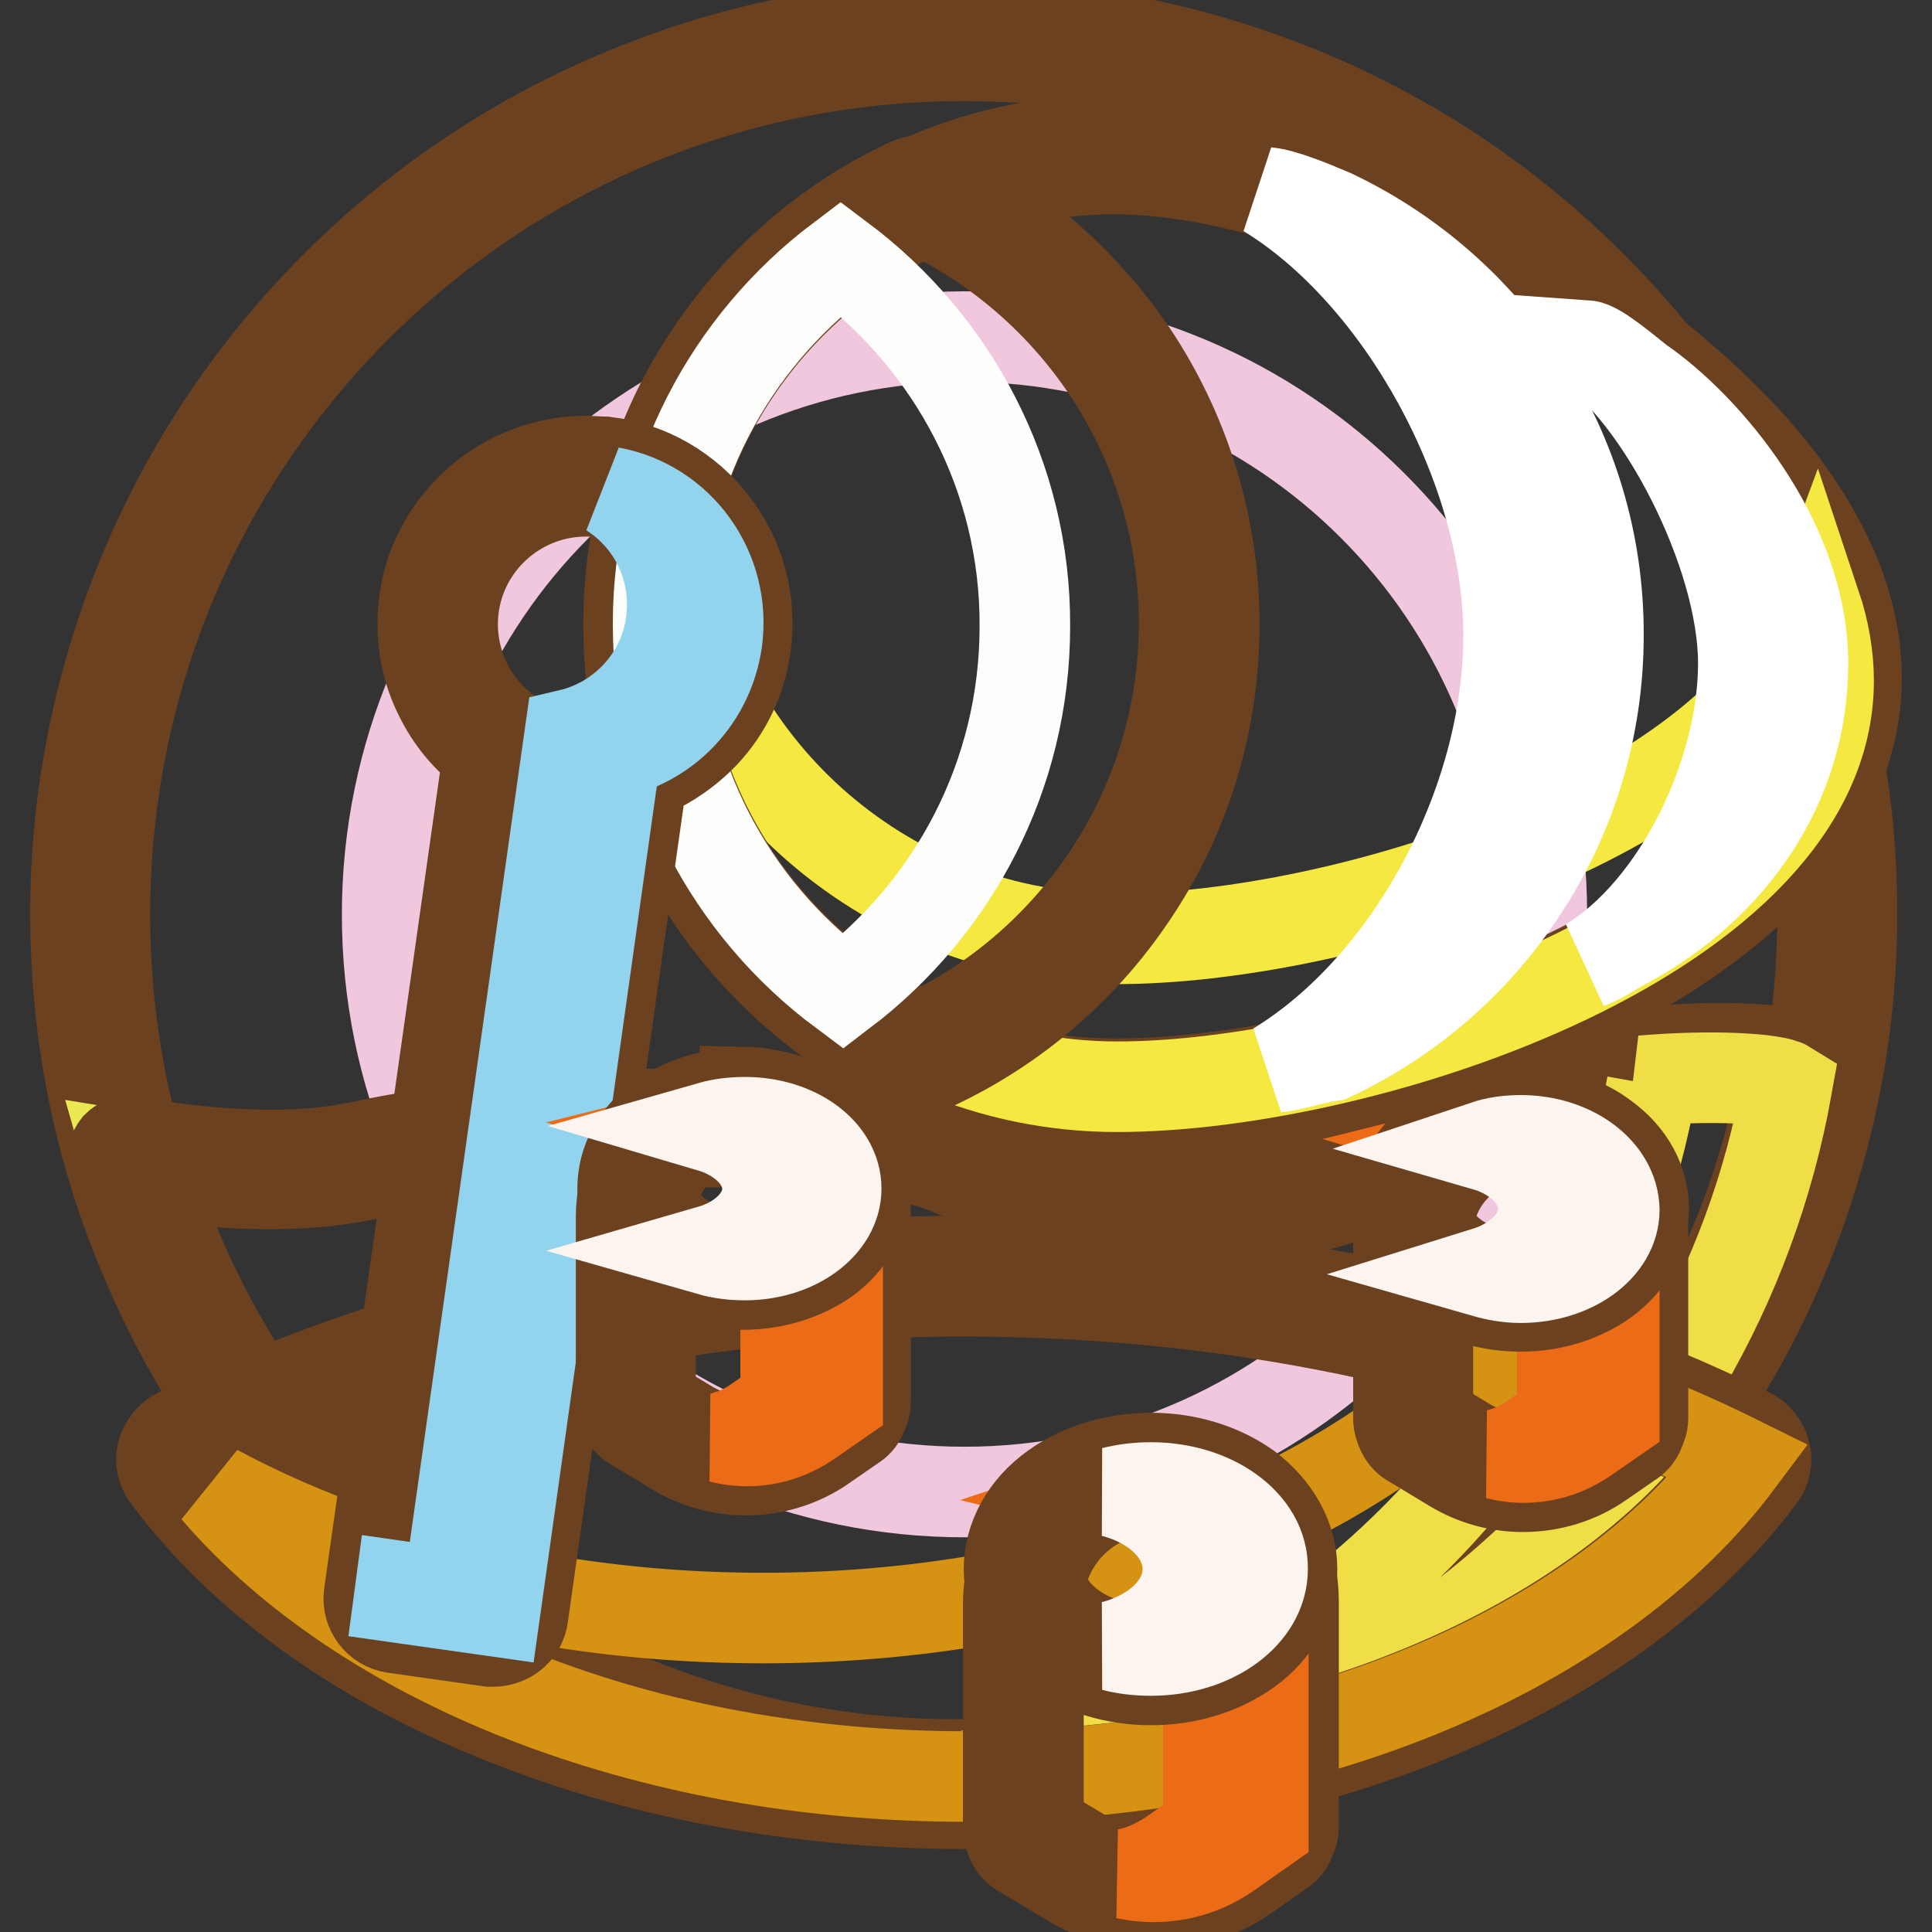 <?xml version="1.0" encoding="utf-8"?>
<!-- Svg Vector Icons : http://www.onlinewebfonts.com/icon -->
<!DOCTYPE svg PUBLIC "-//W3C//DTD SVG 1.1//EN" "http://www.w3.org/Graphics/SVG/1.1/DTD/svg11.dtd">
<svg version="1.1" xmlns="http://www.w3.org/2000/svg" xmlns:xlink="http://www.w3.org/1999/xlink" x="0px" y="0px" viewBox="0 0 256 256" enable-background="new 0 0 256 256" xml:space="preserve">
<rect x="0" y="0" width="256" height="256" fill="#333333" stroke="none"/>
<g> <path stroke-width="12" fill-opacity="0" stroke="#fadfea"  d="M127.7,236.9c-15.6,0-30.8-3.1-45-9.1C68.9,222,56.5,213.6,45.9,203c-10.6-10.6-19-23-24.8-36.8 c-6-14.3-9.1-29.4-9.1-45c0-15.6,3.1-30.8,9.1-45C26.9,62.4,35.2,50,45.9,39.3c10.6-10.6,23-19,36.8-24.8c14.3-6,29.4-9.1,45-9.1 c15.6,0,30.8,3.1,45,9.1c13.8,5.8,26.2,14.2,36.8,24.8c10.6,10.6,19,23,24.8,36.8c6,14.3,9.1,29.4,9.1,45c0,15.6-3.1,30.8-9.1,45 c-5.8,13.8-14.2,26.2-24.8,36.8c-10.6,10.6-23,19-36.8,24.8C158.5,233.9,143.3,236.9,127.7,236.9z"/> <path stroke-width="12" fill-opacity="0" stroke="#6b411f"  d="M127.7,7.4c62.9,0,113.8,51,113.8,113.8c0,62.9-51,113.8-113.8,113.8c-62.8,0-113.8-51-113.8-113.8 C13.9,58.3,64.8,7.4,127.7,7.4 M127.7,3.4c-15.9,0-31.3,3.1-45.8,9.3c-14,5.9-26.6,14.4-37.4,25.2C33.7,48.7,25.2,61.3,19.3,75.3 c-6.1,14.5-9.3,29.9-9.3,45.8s3.1,31.3,9.3,45.8c5.9,14,14.4,26.6,25.2,37.4c10.8,10.8,23.4,19.3,37.4,25.2 c14.5,6.1,29.9,9.3,45.8,9.3c15.9,0,31.3-3.1,45.8-9.3c14-5.9,26.6-14.4,37.4-25.2c10.8-10.8,19.3-23.4,25.2-37.4 c6.1-14.5,9.3-29.9,9.3-45.8s-3.1-31.3-9.3-45.8c-5.9-14-14.4-26.6-25.2-37.4c-10.8-10.8-23.4-19.3-37.4-25.2 C159,6.6,143.6,3.4,127.7,3.4L127.7,3.4z"/> <path stroke-width="12" fill-opacity="0" stroke="#f1c7dd"  d="M51.3,121.2c0,42.3,34.2,76.5,76.5,76.5c42.3,0,76.5-34.2,76.5-76.5c0,0,0,0,0-0.1 c0-42.3-34.3-76.5-76.5-76.5C85.6,44.7,51.3,78.9,51.3,121.2z"/> <path stroke-width="12" fill-opacity="0" stroke="#eae953"  d="M17,153.2c13.6,47.7,57.4,82.6,109.5,82.6c56,0,102.5-40.4,112-93.7c-3.5-2.4-33.4-2.1-44.8,6.3 c-18.5,13.7-43.8,15-67.2,4.8c-13.6-5.9-55.2-4.4-78.2,0.5C38.8,155.8,27.3,154.9,17,153.2z"/> <path stroke-width="12" fill-opacity="0" stroke="#6b411f"  d="M126.5,237.7c-12.9,0-25.7-2.1-37.8-6.3c-11.7-4-22.7-9.9-32.6-17.5c-9.8-7.5-18.3-16.4-25.2-26.6 c-7.1-10.3-12.4-21.6-15.8-33.6c-0.2-0.6,0-1.3,0.4-1.8c0.5-0.5,1.1-0.7,1.8-0.6c12.4,2.1,22.7,2.3,30.5,0.6 c21.7-4.7,64.5-6.9,79.4-0.4c23.3,10.1,47.7,8.4,65.3-4.6c7-5.2,19.5-7,26.3-7.6c8.3-0.7,18.1-0.6,20.7,1.2c0.6,0.4,1,1.2,0.8,2 c-4.7,26.4-18.6,50.5-39.2,67.9c-10.2,8.7-21.7,15.4-34.2,20.1C154,235.2,140.4,237.7,126.5,237.7z M19.8,155.6 c3.3,10.4,8.1,20.4,14.3,29.5c6.7,9.8,14.9,18.5,24.4,25.7c9.5,7.3,20.1,13,31.5,16.9c11.7,4,24,6.1,36.5,6.1 c13.5,0,26.6-2.4,39.1-7c12.1-4.5,23.2-11,33.1-19.4c19.5-16.5,32.8-39.1,37.6-64c-2.6-0.5-9-0.9-17.2-0.2 c-10.8,1-19.6,3.5-24.1,6.8c-18.7,13.9-44.6,15.8-69.2,5c-12.9-5.6-53.9-4.3-77,0.6C41,157.3,31.3,157.3,19.8,155.6z"/> <path stroke-width="12" fill-opacity="0" stroke="#f0de47"  d="M217.6,143.2c0.6,0.2,1.1,0.3,1.3,0.5c-9.1,51.1-52.3,90.3-105.3,93.4c3.7,0.3,7.4,0.5,11.2,0.5 c56,0,102.5-40.4,112-93.7C235.2,142.9,226.9,142.4,217.6,143.2z"/> <path stroke-width="12" fill-opacity="0" stroke="#e6bd1d"  d="M127.7,237.3c-22,0-43.4-4.1-61.9-11.8c-18.1-7.6-32.6-18.2-42.1-30.8c-0.3-0.5-0.5-1.1-0.3-1.6 c0.2-0.6,0.5-1,1-1.3c14.6-7.2,30.7-12.8,47.9-16.7c17.8-4,36.4-6,55.4-6s37.6,2,55.4,6c17.2,3.9,33.3,9.5,47.9,16.7 c0.5,0.3,0.9,0.7,1,1.3c0.2,0.6,0,1.1-0.3,1.6c-9.4,12.6-24,23.3-42.1,30.8C171.1,233.2,149.7,237.3,127.7,237.3z"/> <path stroke-width="12" fill-opacity="0" stroke="#6b411f"  d="M127.7,171.1c38.4,0,73.9,8.4,102.4,22.5c-18.5,24.8-57.4,41.8-102.4,41.8c-45,0-83.9-17-102.4-41.8 C53.7,179.4,89.2,171.1,127.7,171.1 M127.7,167.1c-19.1,0-37.9,2-55.8,6c-17.4,3.9-33.6,9.5-48.3,16.8c-1,0.5-1.8,1.5-2.1,2.6 c-0.3,1.1,0,2.3,0.7,3.2c9.6,12.9,24.4,23.8,42.9,31.4c18.7,7.8,40.4,11.9,62.6,11.9c22.3,0,43.9-4.1,62.6-11.9 c18.4-7.7,33.2-18.5,42.9-31.4c0.7-0.9,1-2.1,0.7-3.2c-0.3-1.1-1-2.1-2.1-2.6c-14.7-7.3-30.9-13-48.3-16.8 C165.6,169.2,146.8,167.1,127.7,167.1z"/> <path stroke-width="12" fill-opacity="0" stroke="#d59213"  d="M196.5,180.6c-20.3,20.4-55.5,33.8-95.4,33.8c-27.5,0-52.8-6.4-72.5-17c19.5,22.7,56.7,38,99.4,38 c45,0,83.9-17,102.4-41.8C219.9,188.4,208.6,184.1,196.5,180.6L196.5,180.6z"/> <path stroke-width="12" fill-opacity="0" stroke="#e5e63c"  d="M147.8,145.5c-16.7,0-32.4-6.5-44.2-18.3C91.7,115.4,85.2,99.7,85.2,83c0-16.7,6.5-32.4,18.3-44.2 c11.8-11.8,27.5-18.3,44.2-18.3c16.9,0,40.8,8.4,60.8,21.5c10.3,6.8,19,14.4,25,22c6.9,8.8,10.4,17.5,10.4,25.9 c0,8.4-3.5,16.4-10.6,23.9c-6.1,6.4-14.5,12.2-25.1,17.4C189.9,139.8,166.1,145.5,147.8,145.5L147.8,145.5z"/> <path stroke-width="12" fill-opacity="0" stroke="#6b411f"  d="M147.8,22.4c33.4,0,94.3,33.9,94.3,67.4c0,33.4-60.8,53.8-94.3,53.8c-33.5,0-60.6-27.1-60.6-60.6 C87.2,49.5,114.3,22.4,147.8,22.4 M147.8,18.5c-8.7,0-17.2,1.7-25.1,5.1c-7.7,3.2-14.6,7.9-20.5,13.8c-5.9,5.9-10.6,12.8-13.8,20.5 c-3.4,8-5.1,16.4-5.1,25.1c0,8.7,1.7,17.2,5.1,25.1c3.2,7.7,7.9,14.6,13.8,20.5c5.9,5.9,12.8,10.6,20.5,13.8 c8,3.4,16.4,5.1,25.1,5.1c18.6,0,42.6-5.8,61.4-14.7c10.9-5.2,19.5-11.2,25.7-17.8c7.4-7.8,11.1-16.3,11.1-25.2 c0-8.8-3.7-17.9-10.9-27.1c-6.2-7.8-15-15.6-25.5-22.5C189.4,27,165.1,18.5,147.8,18.5z"/> <path stroke-width="12" fill-opacity="0" stroke="#f5e840"  d="M148,124.4c-30.1,0-55.1-22-59.8-50.8c-0.5,3.2-0.8,6.4-0.8,9.8c0,33.4,27.1,60.6,60.6,60.6 c33.4,0,94.3-20.3,94.3-53.8c0-3.3-0.6-6.7-1.7-10C230.4,107.9,178.2,124.4,148,124.4z"/> <path stroke-width="12" fill-opacity="0" stroke="#edd225"  d="M122.1,139.5c-0.3,0-0.6-0.1-0.8-0.2c-10.6-5-19.6-12.8-25.9-22.7c-6.6-10.1-10-21.9-10-33.9 c0-12.1,3.5-23.8,10-33.9c6.4-9.8,15.3-17.7,25.9-22.7c0.3-0.1,0.5-0.2,0.8-0.2c0.3,0,0.6,0.1,0.8,0.2c10.6,5,19.6,12.8,25.9,22.7 c6.6,10.1,10,21.9,10,33.9c0,12.1-3.5,23.8-10,33.9c-6.4,9.8-15.3,17.7-25.9,22.7C122.6,139.4,122.4,139.5,122.1,139.5z"/> <path stroke-width="12" fill-opacity="0" stroke="#6b411f"  d="M122.1,27.8c20.6,9.7,34.8,30.6,34.8,54.8s-14.3,45.2-34.8,54.8c-20.6-9.7-34.8-30.6-34.8-54.8 S101.5,37.5,122.1,27.8 M122.1,23.9c-0.6,0-1.1,0.1-1.7,0.4c-10.9,5.1-20.2,13.2-26.8,23.4c-6.8,10.4-10.3,22.5-10.3,35 c0,12.5,3.6,24.6,10.3,35c6.6,10.1,15.8,18.2,26.8,23.4c0.5,0.3,1.1,0.4,1.7,0.4c0.6,0,1.1-0.1,1.7-0.4 c10.9-5.1,20.2-13.2,26.8-23.4c6.8-10.4,10.3-22.5,10.3-35c0-12.5-3.6-24.6-10.3-35c-6.6-10.1-15.8-18.2-26.8-23.4 C123.2,24.1,122.6,23.9,122.1,23.9z"/> <path stroke-width="12" fill-opacity="0" stroke="#fdfdfb"  d="M111.4,34.3C96.7,45.4,87.2,62.9,87.2,82.7c0,19.9,9.6,37.6,24.5,48.7c14.6-11.1,24.1-28.6,24.1-48.4 C135.9,63.1,126.2,45.4,111.4,34.3z"/> <path stroke-width="12" fill-opacity="0" stroke="#ffffff"  d="M176.5,28.4c-2.6-1.1-6.4-2.7-8.6-2.9c17.7,10.8,32,36.5,32,58.7c0,22.2-13,46.4-30.7,57.2 c2.2-0.2,4.9-1.2,7.2-1.5c20.9-9.8,35.4-31.1,35.4-55.7C211.9,59.5,197.4,38.3,176.5,28.4z"/> <path stroke-width="12" fill-opacity="0" stroke="#ffffff"  d="M217.2,50.5c-1.4-1.1-5.5-4.6-6.9-4.7c9.6,6.3,20.7,27.4,20.7,42.1c0,14.7-8.7,32.6-20.4,39.7 c1.5-0.5,3.7-2.1,5-2.7c13.6-7.4,23.3-20.7,23.3-37C238.9,71.6,226,56.5,217.2,50.5z"/> <path stroke-width="12" fill-opacity="0" stroke="#b7e1f6"  d="M65.5,215.6c-0.1,0-0.2,0-0.3,0l-12.7-1.8c-0.5-0.1-1-0.3-1.3-0.8c-0.3-0.4-0.5-1-0.4-1.5L66.8,99.1 c-6.4-4.2-9.8-11.9-8.6-19.6c0.8-4.6,3.1-8.8,6.7-11.7c3.5-3,8-4.6,12.6-4.6c0.8,0,1.6,0,2.4,0.2c5.3,0.6,9.9,3.4,13.1,7.6 c3.2,4.2,4.6,9.4,3.8,14.6c-1.1,7.6-6.4,13.7-13.6,15.9L67.4,214C67.3,215,66.4,215.6,65.5,215.6z"/> <path stroke-width="12" fill-opacity="0" stroke="#6b411f"  d="M77.6,65.1c0.7,0,1.4,0,2.2,0.2c9.8,1.2,16.6,10.2,15.3,19.9c-1,7.4-6.6,13.1-13.4,14.7L65.5,213.7 l-12.7-1.8L69,98.1c-6.3-3.5-10-10.7-8.8-18.2C61.6,71.3,69.1,65.1,77.6,65.1 M77.6,61.1c-5,0-10,1.8-13.9,5.1 c-3.9,3.3-6.6,7.9-7.4,12.9c-0.7,4.5-0.1,9,1.9,13c1.5,3.1,3.7,5.8,6.5,7.8L48.9,211.3c-0.3,2.1,1.2,4.1,3.3,4.4l12.7,1.8 c0.2,0,0.4,0,0.5,0c0.8,0,1.7-0.3,2.4-0.8c0.8-0.6,1.4-1.6,1.5-2.6l15.8-111.4c3.1-1.2,5.9-3.1,8.2-5.5c3-3.2,4.9-7.2,5.5-11.6 c0.8-5.8-0.7-11.5-4.2-16.1c-3.5-4.6-8.7-7.6-14.4-8.3C79.4,61.2,78.5,61.1,77.6,61.1L77.6,61.1z"/> <path stroke-width="12" fill-opacity="0" stroke="#92d3ed"  d="M80.9,65.2c5.7,3.6,9,10.3,8,17.4c-1,7.4-6.6,13.1-13.4,14.7L59.4,211.1l-6.3-0.9l-0.2,1.5l12.7,1.8 L81.6,99.7C88.5,98.1,93.9,92.4,95,85C96.3,75.6,90.1,66.9,80.9,65.2z"/> <path stroke-width="12" fill-opacity="0" stroke="#f18a1d"  d="M152.9,250.6c-3.5,0-6.9-1-9.9-2.7l-6.5-3.9c-0.3-0.2-0.5-0.4-0.7-0.7l0,0c-0.2-0.3-0.3-0.6-0.3-1v-29.6 c0-9.5,7.6-17.2,16.9-17.2h0.3c4.5,0.1,8.6,1.9,11.7,5.1c3.1,3.2,4.8,7.4,4.8,11.9v29.9c0,0.3-0.1,0.6-0.2,0.9l0,0 c-0.2,0.3-0.3,0.5-0.6,0.7l-4.7,3.3C160.6,249.4,156.9,250.6,152.9,250.6L152.9,250.6z"/> <path stroke-width="12" fill-opacity="0" stroke="#6b411f"  d="M152.5,197.4h0.3c8.1,0.2,14.6,6.8,14.6,14.9v29.9c0,0,0,0,0,0l-4.7,3.3c-2.9,2.1-6.4,3.1-9.8,3.1 c-3.1,0-6.1-0.8-8.8-2.5l-6.5-3.9c0,0,0,0,0,0v-29.6C137.5,204.3,144.2,197.4,152.5,197.4 M152.5,193.5c-10.4,0-18.9,8.6-18.9,19.1 v29.6c0,0.7,0.2,1.3,0.5,1.9v0c0.3,0.6,0.8,1.1,1.4,1.4l6.5,3.9c3.3,2,7.1,3,10.9,3c4.3,0,8.5-1.3,12.1-3.8l4.7-3.3 c0.5-0.3,1-0.8,1.2-1.4l0,0c0.3-0.6,0.5-1.2,0.5-1.8v-29.9c0-5-1.9-9.7-5.4-13.2c-3.5-3.5-8.1-5.6-13.1-5.6 C152.8,193.5,152.6,193.5,152.5,193.5L152.5,193.5z"/> <path stroke-width="12" fill-opacity="0" stroke="#eb6b16"  d="M152.7,197.4c-1.3,0-2.7,0.1-3.9,0.5c6.5,1.6,11.3,7.5,11.3,14.5v29.9c0,0,0,0,0,0l-4.7,3.3 c-1.9,1.3-4,2.3-6.2,2.7c4.6,1,9.5,0.1,13.5-2.7l4.7-3.3c0,0,0,0,0,0v-29.9C167.4,204.2,160.8,197.6,152.7,197.4z"/> <path stroke-width="12" fill-opacity="0" stroke="#ffffff"  d="M152.5,220.8c-4.4,0-8.5-1.3-11.6-3.5c-3.3-2.4-5.1-5.7-5.1-9.2c0-3.5,1.8-6.8,5.1-9.2 c3.1-2.3,7.3-3.5,11.6-3.5c4.4,0,8.5,1.3,11.6,3.5c3.3,2.4,5.1,5.7,5.1,9.2c0,3.5-1.8,6.8-5.1,9.2 C161,219.5,156.9,220.8,152.5,220.8z"/> <path stroke-width="12" fill-opacity="0" stroke="#6b411f"  d="M152.5,197.1c8.2,0,14.8,4.8,14.8,10.8c0,6-6.6,10.8-14.8,10.8c-8.2,0-14.8-4.8-14.8-10.8 C137.7,202,144.3,197.1,152.5,197.1 M152.5,193.2c-4.8,0-9.3,1.4-12.8,3.9c-3.8,2.7-6,6.7-6,10.8s2.2,8,6,10.8 c3.5,2.5,8,3.9,12.8,3.9c4.8,0,9.3-1.4,12.8-3.9c3.8-2.7,5.9-6.7,5.9-10.8s-2.2-8-5.9-10.8C161.8,194.6,157.3,193.2,152.5,193.2z" /> <path stroke-width="12" fill-opacity="0" stroke="#fcf5ef"  d="M152.5,197.1c-1.7,0-3.4,0.2-5,0.6c5.8,1.5,9.9,5.5,9.9,10.2c0,4.7-4.1,8.7-9.9,10.2c1.6,0.4,3.2,0.6,5,0.6 c8.2,0,14.8-4.8,14.8-10.8C167.4,201.9,160.7,197.1,152.5,197.1z"/> <path stroke-width="12" fill-opacity="0" stroke="#f18a1d"  d="M201.9,195.1c-2.9,0-5.8-0.8-8.3-2.3l-5.3-3.2c-0.3-0.2-0.5-0.4-0.7-0.7c-0.2-0.3-0.3-0.6-0.3-1v-24.4 c0-8,6.4-14.5,14.3-14.5h0.3c3.8,0.1,7.3,1.6,9.9,4.3c2.6,2.7,4.1,6.3,4.1,10v24.7c0,0.3-0.1,0.6-0.2,0.9l0,0 c-0.2,0.3-0.3,0.5-0.6,0.7l-3.9,2.7C208.4,194.1,205.2,195.1,201.9,195.1L201.9,195.1z"/> <path stroke-width="12" fill-opacity="0" stroke="#6b411f"  d="M201.5,150.9h0.2c6.7,0.2,12.1,5.6,12.1,12.3V188l-3.9,2.7c-2.4,1.7-5.3,2.6-8.1,2.6c-2.5,0-5-0.7-7.3-2 l-5.3-3.2v-24.5C189.2,156.6,194.7,150.9,201.5,150.9 M201.5,147c-9,0-16.2,7.4-16.2,16.5v24.4c0,0.7,0.2,1.3,0.5,1.9 c0.3,0.6,0.8,1.1,1.4,1.4l5.3,3.2c2.8,1.7,6,2.6,9.3,2.6c3.7,0,7.3-1.1,10.3-3.2l3.9-2.7c0.5-0.3,1-0.8,1.2-1.4 c0.3-0.6,0.5-1.2,0.5-1.8v-24.6c0-4.3-1.6-8.3-4.7-11.4c-3-3.1-7-4.8-11.3-4.9C201.8,147,201.6,147,201.5,147z"/> <path stroke-width="12" fill-opacity="0" stroke="#eb6b16"  d="M201.8,150.9c-1.3,0-2.5,0.2-3.7,0.5c5.1,1.5,8.9,6.2,8.9,11.8v24.7l-3.9,2.7c-1.4,1-3,1.7-4.7,2.1 c3.9,1,8.1,0.3,11.6-2.1l3.9-2.7v-24.7C213.8,156.5,208.5,151,201.8,150.9z"/> <path stroke-width="12" fill-opacity="0" stroke="#ffffff"  d="M201.5,171.2c-7.9,0-14.3-4.9-14.3-11c0-6.1,6.4-11,14.3-11c7.9,0,14.3,4.9,14.3,11 C215.9,166.3,209.4,171.2,201.5,171.2z"/> <path stroke-width="12" fill-opacity="0" stroke="#6b411f"  d="M201.5,151.1c6.8,0,12.4,4,12.4,9c0,5-5.5,9-12.4,9s-12.4-4-12.4-9C189.1,155.2,194.7,151.1,201.5,151.1  M201.5,147.3c-4.1,0-8,1.2-11.1,3.4c-3.3,2.4-5.2,5.9-5.2,9.5c0,3.7,1.9,7.1,5.2,9.5c3,2.2,6.9,3.4,11.1,3.4c4.1,0,8-1.2,11.1-3.4 c3.3-2.4,5.2-5.9,5.2-9.5c0-3.7-1.9-7.1-5.2-9.5C209.6,148.4,205.6,147.3,201.5,147.3z"/> <path stroke-width="12" fill-opacity="0" stroke="#fcf5ef"  d="M201.5,151.1c-1.6,0-3.2,0.2-4.7,0.7c4.5,1.3,7.7,4.6,7.7,8.4s-3.2,7-7.7,8.4c1.4,0.4,3,0.7,4.7,0.7 c6.8,0,12.4-4,12.4-9C213.8,155.2,208.3,151.1,201.5,151.1z"/> <path stroke-width="12" fill-opacity="0" stroke="#f18a1d"  d="M98.8,192.9c-2.9,0-5.8-0.8-8.3-2.3l-5.3-3.2c-0.3-0.2-0.5-0.4-0.7-0.7v0c-0.2-0.3-0.3-0.6-0.3-1v-24.4 c0-8,6.4-14.5,14.3-14.5h0.3c3.8,0.1,7.3,1.6,9.9,4.3s4.1,6.3,4.1,10v24.6c0,0.3-0.1,0.6-0.2,0.9l0,0c-0.2,0.3-0.3,0.5-0.6,0.7 l-3.9,2.7C105.3,191.9,102.1,192.9,98.8,192.9L98.8,192.9z"/> <path stroke-width="12" fill-opacity="0" stroke="#6b411f"  d="M98.5,148.7h0.2c6.7,0.2,12.1,5.6,12.1,12.3v24.7l-3.9,2.7c-2.4,1.7-5.3,2.6-8.1,2.6c-2.5,0-5-0.7-7.3-2 l-5.3-3.2v-24.5C86.2,154.4,91.7,148.7,98.5,148.7 M98.5,144.8c-9,0-16.2,7.4-16.2,16.5v24.4c0,0.7,0.2,1.3,0.5,1.9 c0.3,0.6,0.8,1.1,1.4,1.4l5.3,3.2c2.8,1.7,6,2.6,9.3,2.6c3.7,0,7.3-1.1,10.3-3.2l3.9-2.7c0.5-0.3,1-0.8,1.2-1.4v0 c0.3-0.6,0.5-1.2,0.5-1.8V161c0-4.3-1.6-8.3-4.7-11.4c-3-3.1-7-4.8-11.3-4.9C98.7,144.8,98.6,144.8,98.5,144.8L98.5,144.8z"/> <path stroke-width="12" fill-opacity="0" stroke="#eb6b16"  d="M98.9,148.7c-1.3,0-2.5,0.2-3.7,0.5c5.1,1.5,8.9,6.2,8.9,11.8v24.7l-3.9,2.7c-1.4,1-3,1.7-4.7,2.1 c3.9,1,8.1,0.3,11.6-2.1l3.9-2.7V161C111,154.3,105.6,148.8,98.9,148.7z"/> <path stroke-width="12" fill-opacity="0" stroke="#ffffff"  d="M98.5,168.3c-7.7,0-14-4.8-14-10.8c0-5.9,6.3-10.8,14-10.8c7.7,0,14,4.8,14,10.8 C112.6,163.5,106.3,168.3,98.5,168.3z"/> <path stroke-width="12" fill-opacity="0" stroke="#6b411f"  d="M98.5,148.7c6.7,0,12.1,4,12.1,8.8s-5.4,8.8-12.1,8.8s-12.1-4-12.1-8.8S91.8,148.7,98.5,148.7 M98.5,144.8 c-4,0-7.9,1.2-10.9,3.3c-3.3,2.4-5.1,5.8-5.1,9.4s1.9,7,5.1,9.4c2.9,2.1,6.8,3.3,10.9,3.3c4,0,7.9-1.2,10.9-3.3 c3.3-2.4,5.1-5.8,5.1-9.4s-1.9-7-5.1-9.4C106.4,146,102.6,144.8,98.5,144.8z"/> <path stroke-width="12" fill-opacity="0" stroke="#fcf5ef"  d="M98.7,148.7c-1.6,0-3.2,0.2-4.6,0.6c4.4,1.3,7.6,4.5,7.6,8.2c0,3.7-3.1,6.9-7.6,8.2c1.4,0.4,3,0.6,4.6,0.6 c6.7,0,12.1-4,12.1-8.8C110.8,152.6,105.4,148.7,98.7,148.7L98.7,148.7z"/></g>
</svg>